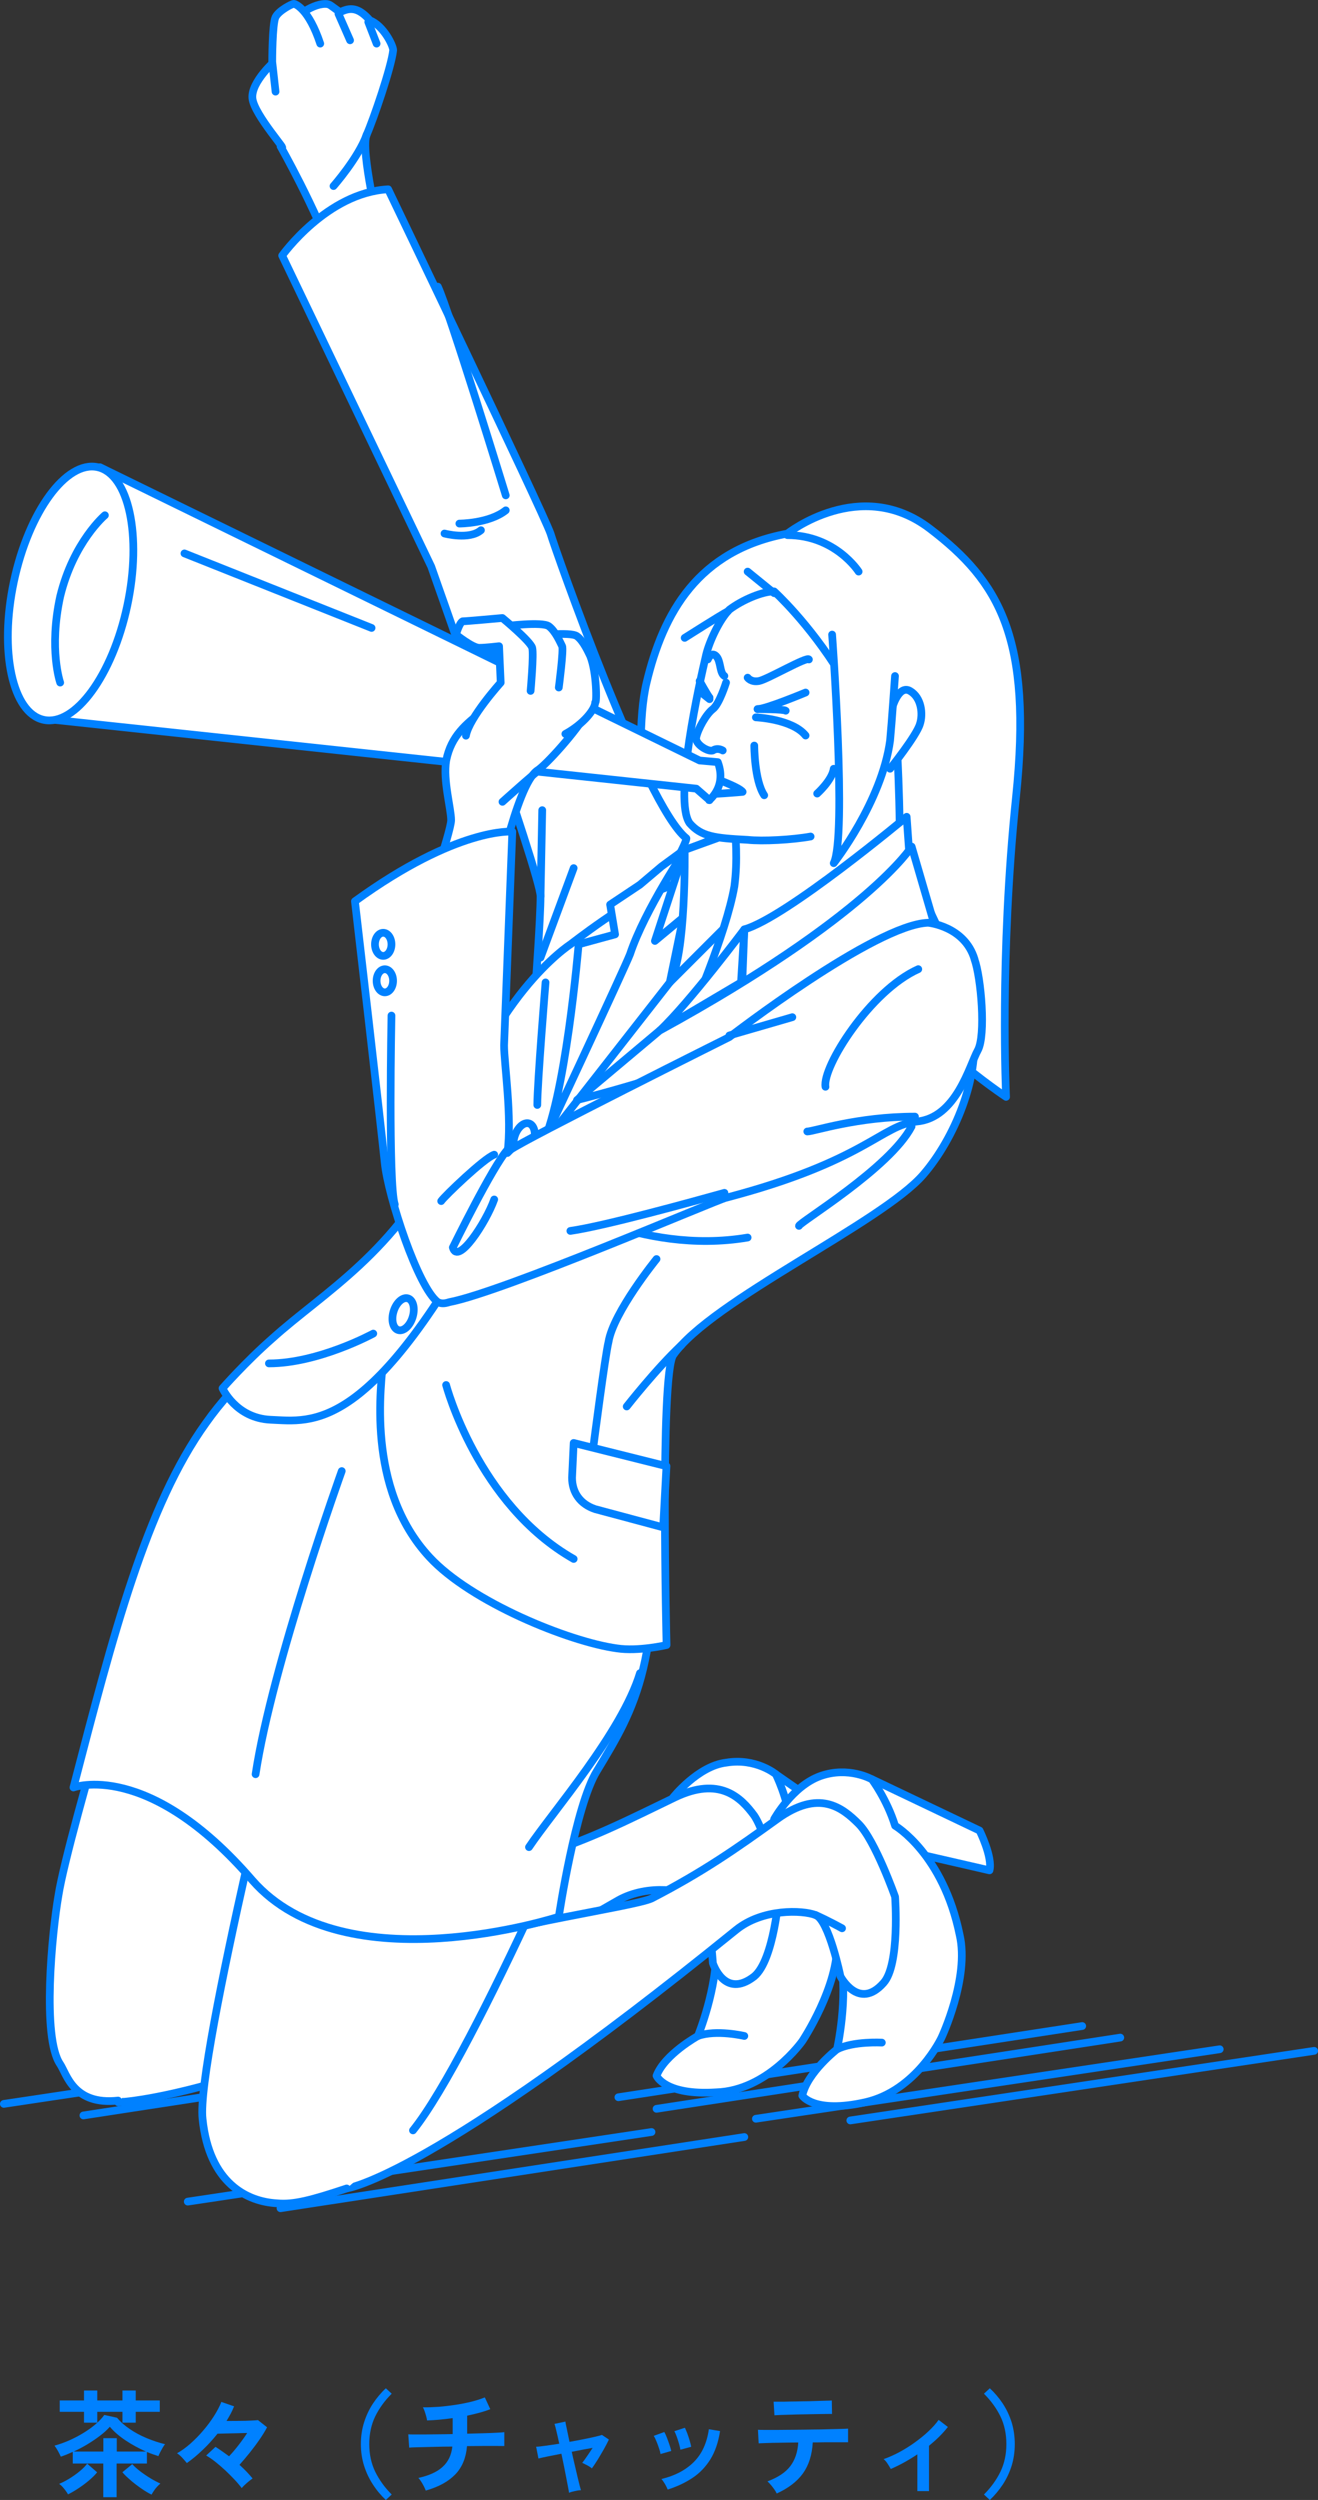 <?xml version="1.0" encoding="UTF-8"?>
<svg id="_レイヤー_2" data-name="レイヤー 2" xmlns="http://www.w3.org/2000/svg" viewBox="0 0 171 324.35">
  <rect x="0" y="0" width="171" height="324.35" fill="#333333" stroke="none"/>
  <defs>
    <style>
      .cls-1 {
        fill: none;
      }

      .cls-1, .cls-2 {
        stroke: #0081ff;
        stroke-linecap: round;
        stroke-linejoin: round;
      }

      .cls-3 {
        fill: #0081ff;
      }

      .cls-2 {
        fill: #fff;
      }
    </style>
  </defs>
  <g id="_レイヤー_1-2" data-name="レイヤー 1">
    <g>
      <path class="cls-3" d="M13.4,323.99v-4.37h-3.96v-1.51c-.27.12-.53.23-.79.34-.25.1-.51.2-.76.28-.1-.23-.23-.48-.39-.77-.16-.28-.3-.5-.43-.66.63-.17,1.27-.4,1.91-.68.65-.29,1.26-.61,1.85-.97.59-.36,1.12-.74,1.58-1.14s.84-.79,1.12-1.19l1.65.36c.42.51.96.99,1.63,1.45s1.4.85,2.2,1.19c.8.33,1.6.6,2.4.79-.09.11-.19.26-.3.45-.11.19-.21.39-.32.58-.1.2-.18.38-.24.52-.24-.08-.49-.17-.74-.25s-.5-.19-.75-.29v1.5h-3.93v4.37h-1.74ZM8.83,323.63c-.12-.22-.29-.47-.52-.75-.22-.28-.44-.49-.64-.62.42-.17.87-.4,1.34-.69s.92-.61,1.33-.95c.42-.34.74-.67.97-.98l1.29,1.12c-.26.33-.61.68-1.06,1.06-.45.38-.91.72-1.4,1.04-.48.32-.93.57-1.33.77ZM10.9,314.32v-1.41h-3.15v-1.47h3.15v-1.29h1.72v1.29h3.27v-1.29h1.72v1.29h3.12v1.47h-3.12v1.41h-1.72v-1.41h-3.27v1.41h-1.72ZM9.55,318.07h3.86v-1.74h1.74v1.74h3.79c-.91-.4-1.79-.88-2.62-1.43-.84-.56-1.53-1.15-2.07-1.79-.34.39-.76.78-1.28,1.17-.51.39-1.06.76-1.64,1.11-.58.35-1.18.67-1.78.94ZM19.66,323.65c-.3-.14-.62-.32-.97-.55-.35-.23-.7-.47-1.06-.75-.36-.27-.69-.55-.99-.83-.31-.27-.56-.53-.76-.77l1.28-1.05c.27.3.61.61,1.03.93.42.32.86.62,1.32.9s.9.51,1.3.69c-.13.1-.27.24-.43.41-.16.17-.3.35-.42.54-.12.18-.22.34-.29.47Z"/>
      <path class="cls-3" d="M31.36,322.81c-.26-.35-.58-.73-.95-1.12s-.77-.8-1.19-1.19-.85-.76-1.28-1.1c-.42-.33-.82-.61-1.19-.82l1.21-1.12c.26.16.54.35.84.56.3.21.6.43.92.66.41-.43.82-.92,1.24-1.46.42-.54.79-1.06,1.11-1.56-.4,0-.83.02-1.3.03-.46.01-.92.02-1.36.03-.45.01-.84.02-1.19.03-.6.75-1.24,1.46-1.93,2.11-.69.66-1.37,1.23-2.05,1.7-.13-.17-.32-.38-.56-.65s-.48-.47-.71-.62c.56-.31,1.13-.72,1.71-1.23.58-.51,1.14-1.08,1.67-1.7s1.01-1.26,1.42-1.91.73-1.25.95-1.82l1.65.57c-.12.31-.26.62-.43.94-.17.32-.36.64-.55.96.55,0,1.11,0,1.67-.01.57,0,1.07-.02,1.52-.04.44-.02.74-.04.89-.06l1.18.93c-.25.48-.58,1.01-.97,1.58-.4.58-.83,1.15-1.28,1.72-.46.57-.9,1.09-1.33,1.57.33.3.64.6.93.9.29.3.54.59.77.87-.22.15-.47.35-.74.58-.27.24-.5.46-.67.66Z"/>
      <path class="cls-3" d="M50.06,324.35c-.63-.59-1.19-1.25-1.67-2-.49-.74-.87-1.55-1.15-2.43s-.42-1.82-.42-2.82.14-1.95.42-2.83c.28-.88.66-1.69,1.15-2.43s1.04-1.4,1.67-1.98l.76.7c-.91.91-1.62,1.89-2.14,2.95-.51,1.06-.77,2.25-.77,3.59s.26,2.53.77,3.58c.52,1.06,1.23,2.05,2.14,2.96l-.76.71Z"/>
      <path class="cls-3" d="M55.25,323.15c-.06-.16-.14-.35-.25-.56-.11-.22-.23-.43-.36-.63-.13-.2-.25-.36-.36-.47,1.37-.3,2.42-.77,3.14-1.43.72-.65,1.15-1.53,1.27-2.64-.87,0-1.7.02-2.49.04s-1.46.04-2.02.05-.92.03-1.09.05l-.12-1.73c.11.01.34.02.7.02.35,0,.8,0,1.33,0,.53,0,1.12-.01,1.75-.02.64,0,1.3-.02,1.98-.03v-2.07c-1.2.17-2.31.27-3.32.3-.02-.16-.06-.35-.12-.56-.06-.22-.13-.43-.2-.64s-.15-.38-.22-.5c.65.01,1.34-.02,2.07-.07.73-.06,1.46-.15,2.19-.26.73-.11,1.42-.25,2.07-.41.65-.17,1.21-.35,1.7-.55l.71,1.53c-.4.16-.86.31-1.37.45-.51.14-1.06.27-1.63.39v2.34c.78-.02,1.51-.04,2.19-.06.68-.02,1.25-.04,1.73-.07.47-.02.77-.05.9-.07v1.8c-.15,0-.46-.01-.94-.01s-1.05,0-1.73,0c-.68,0-1.41.01-2.17.02-.12,1.51-.62,2.73-1.51,3.66-.89.93-2.16,1.63-3.81,2.1Z"/>
      <path class="cls-3" d="M73.82,323.41c0-.12-.05-.35-.11-.68-.07-.33-.14-.73-.23-1.2-.09-.47-.19-.98-.3-1.53-.11-.55-.22-1.1-.34-1.65-.67.13-1.28.25-1.82.36-.54.11-.93.2-1.16.26l-.3-1.53c.28,0,.69-.05,1.23-.13.54-.07,1.13-.16,1.77-.26-.14-.65-.26-1.21-.38-1.68-.11-.47-.19-.77-.24-.89l1.42-.3c0,.11.06.41.17.9.1.49.22,1.06.36,1.73.62-.11,1.22-.22,1.8-.34.58-.11,1.08-.22,1.51-.32.43-.1.73-.18.9-.24l.9.6c-.17.36-.38.77-.64,1.23-.26.46-.53.91-.8,1.36-.28.44-.53.83-.77,1.15-.15-.13-.36-.27-.63-.41-.27-.14-.48-.24-.62-.31.18-.22.39-.51.64-.88.25-.36.49-.72.71-1.06-.82.14-1.72.31-2.71.51.12.56.25,1.12.38,1.67.13.56.25,1.07.36,1.54.11.47.21.86.29,1.18.08.31.14.51.17.59-.23,0-.5.05-.82.12-.32.07-.56.14-.73.21Z"/>
      <path class="cls-3" d="M85.7,318.4c-.03-.2-.09-.45-.2-.76-.1-.31-.21-.62-.34-.92-.12-.3-.24-.53-.34-.69l1.37-.5c.1.17.21.41.33.72.12.31.23.62.34.94.11.31.18.58.23.8l-1.4.4ZM86.63,323c-.08-.21-.2-.45-.36-.73-.16-.27-.32-.49-.46-.64,1.73-.41,3.13-1.14,4.19-2.19,1.06-1.05,1.72-2.48,1.97-4.27l1.45.24c-.22,1.45-.64,2.67-1.25,3.66-.62.99-1.39,1.8-2.33,2.42-.94.62-2.01,1.13-3.22,1.51ZM88.27,317.83c-.02-.2-.08-.46-.17-.77-.09-.31-.19-.62-.3-.93-.11-.3-.21-.54-.31-.7l1.37-.45c.09.18.19.43.31.73.11.31.22.62.31.94.09.32.16.58.2.8l-1.41.38Z"/>
      <path class="cls-3" d="M100.76,323.48c-.07-.15-.17-.32-.31-.52-.14-.2-.29-.39-.45-.58-.16-.18-.3-.33-.43-.44,1.36-.51,2.35-1.17,2.96-1.97.62-.81.96-1.83,1.04-3.08-.79,0-1.55.02-2.27.03-.73.01-1.34.02-1.85.04s-.85.03-1.02.04l-.09-1.76c.12.01.41.02.86.02s1,0,1.67,0c.66,0,1.38-.01,2.15-.02.77,0,1.55-.02,2.32-.03.77,0,1.49-.02,2.15-.04.67-.01,1.22-.03,1.68-.04.46-.01.74-.03.86-.04v1.77h-2.21c-.57,0-1.19,0-1.86.02h-.51c-.09,1.63-.52,2.97-1.28,4.03-.77,1.06-1.9,1.92-3.4,2.6ZM100.48,313.37l-.11-1.77h.75c.38,0,.83,0,1.37-.02.53,0,1.08-.02,1.67-.03.58,0,1.13-.02,1.67-.04.53-.02.98-.03,1.36-.04.38,0,.62-.02.73-.03l.03,1.75c-.13,0-.38-.01-.76,0s-.82.01-1.33.02c-.52.01-1.06.02-1.62.03-.57.01-1.11.02-1.63.04-.52.02-.97.03-1.34.04-.38.02-.63.03-.77.04Z"/>
      <path class="cls-3" d="M119.02,323.21v-4.78c-1.15.77-2.3,1.4-3.45,1.9-.11-.21-.25-.44-.42-.7-.17-.26-.34-.45-.51-.58.66-.23,1.34-.53,2.03-.9.69-.37,1.36-.79,2-1.25.64-.46,1.24-.94,1.78-1.45s.98-1,1.33-1.49l1.2.92c-.33.42-.71.84-1.12,1.25s-.87.81-1.33,1.19v5.88h-1.5Z"/>
      <path class="cls-3" d="M128.42,324.35l-.76-.71c.91-.91,1.62-1.89,2.14-2.96.51-1.06.77-2.25.77-3.58s-.26-2.54-.77-3.59c-.52-1.06-1.23-2.04-2.14-2.95l.76-.7c.63.58,1.19,1.24,1.68,1.98.49.74.87,1.55,1.15,2.43.27.88.41,1.83.41,2.83s-.14,1.94-.41,2.82c-.28.88-.66,1.69-1.15,2.43-.49.74-1.05,1.41-1.68,2Z"/>
    </g>
    <g>
      <g>
        <line class="cls-1" x1="110.32" y1="275.11" x2="170.5" y2="266.08"/>
        <line class="cls-1" x1="98.07" y1="274.89" x2="158.25" y2="265.87"/>
        <line class="cls-1" x1="85.18" y1="273.6" x2="145.35" y2="264.36"/>
        <line class="cls-1" x1="80.23" y1="272.1" x2="140.41" y2="262.86"/>
        <line class="cls-1" x1="36.39" y1="286.5" x2="96.57" y2="277.26"/>
        <line class="cls-1" x1="24.36" y1="285.64" x2="84.53" y2="276.61"/>
        <line class="cls-1" x1="10.82" y1="274.46" x2="70.99" y2="265.22"/>
        <line class="cls-1" x1=".5" y1="272.96" x2="60.68" y2="263.93"/>
      </g>
      <g>
        <g>
          <g>
            <g>
              <path class="cls-2" d="M100.65,230.19l12.68,8.81s1.29,3.65.43,5.16l-12.47-5.16-.64-8.81Z"/>
              <path class="cls-2" d="M92.91,252.54c.21,5.37-2.36,11.61-2.36,11.61,0,0-4.3,2.36-5.37,5.16,0,0,1.07,2.58,7.74,2.15,6.66-.21,11.18-6.66,11.18-6.66,0,0,4.73-7.09,4.51-12.9-.43-10.75-6.02-15.26-6.02-15.26-.43-3.44-1.93-6.45-1.93-6.45,0,0-2.58-2.15-6.45-1.5-3.65.43-6.88,4.51-6.88,4.51,0,0,5.37,15.47,5.59,19.34Z"/>
              <path class="cls-2" d="M15.33,272.75s20.63-.64,64.91-26.22c3.87-2.15,8.81-1.29,10.32-.21,1.5,1.07,1.93,8.38,1.93,8.38,0,0,1.5,4.73,5.37,1.72,2.58-2.15,3.22-10.75,3.22-10.75,0,0-1.5-7.52-3.22-10.1-1.72-2.36-4.51-5.16-10.32-2.36-5.8,2.79-10.75,5.37-17.62,7.52-2.36.86-19.77.21-25.79,1.72-9.89,2.36-23.21,12.47-24.93,15.47-1.72,3.22-3.87,14.83-3.87,14.83Z"/>
              <path class="cls-2" d="M96.57,264.15s-3.65-.86-6.02,0"/>
            </g>
            <path class="cls-2" d="M30.8,263.29c3.44-5.8,14.83-49.86,14.83-49.86,0,0-15.47-15.04-25.36-12.9,0,0-11.39,37.18-12.68,45.35-.86,4.94-2.15,18.48.21,21.92.86,1.29,1.72,5.37,7.52,4.73"/>
          </g>
          <g>
            <g>
              <path class="cls-2" d="M113.12,230.84l13.97,6.66s1.72,3.44,1.29,5.16l-13.11-3.01-2.15-8.81Z"/>
              <path class="cls-2" d="M109.03,254.05c1.07,5.16-.43,11.82-.43,11.82,0,0-3.87,3.01-4.51,6.02,0,0,1.5,2.36,8.17.86s9.89-8.38,9.89-8.38c0,0,3.65-7.74,2.36-13.32-2.15-10.53-8.38-14.18-8.38-14.18-1.07-3.44-3.01-6.02-3.01-6.02,0,0-3.01-1.72-6.66-.43s-6.02,5.59-6.02,5.59c0,0,7.74,14.4,8.6,18.05Z"/>
              <path class="cls-2" d="M44.99,283.92s10.75-1.29,50.51-33.53c3.44-2.79,8.6-2.58,10.32-1.93,1.72.64,3.22,7.95,3.22,7.95,0,0,2.36,4.51,5.59.86,2.15-2.36,1.5-11.18,1.5-11.18,0,0-2.58-7.31-4.73-9.46s-5.16-4.51-10.53-.64c-5.37,3.87-9.67,6.88-16.33,10.32-2.36,1.07-19.56,3.44-25.36,6.02-9.46,4.08-21.06,16.12-21.92,19.34-1.29,3.01,7.74,12.25,7.74,12.25Z"/>
              <path class="cls-2" d="M114.41,265.01s-3.65-.21-5.8.86"/>
            </g>
            <path class="cls-2" d="M53.58,276.4c7.95-9.89,25.36-50.51,26.43-54.16l-41.69-6.66s-12.9,51.58-12.04,59.32c.86,8.38,5.8,10.75,9.67,10.96,2.15.21,4.51-.43,9.03-1.93"/>
            <path class="cls-2" d="M109.25,250.18s-1.93-1.07-3.44-1.72"/>
          </g>
          <path class="cls-2" d="M46.92,167.87s-12.47,5.8-20.2,16.76c-7.74,10.75-12.04,27.51-17.19,47.28,0,0,9.67-3.65,23.21,12.04,12.04,13.75,39.76,4.73,39.76,4.73,0,0,2.15-14.4,4.94-18.91,4.94-8.17,8.81-14.4,6.88-38.69l-23.43-33.53-13.97,10.32Z"/>
          <path class="cls-2" d="M44.34,190.86s-9.03,25.15-11.18,39.33"/>
          <path class="cls-1" d="M68.63,239.65c3.01-4.51,12.04-14.83,14.4-22.57"/>
        </g>
        <g>
          <path class="cls-2" d="M49.29,30.16s-2.58-10.75-1.72-12.68,3.22-8.81,3.44-10.96c0-.64-1.29-3.22-3.01-3.87-1.5-1.72-2.58-1.72-3.87-1.07-1.29-.86-1.29-1.07-1.93-1.07-1.93,0-4.51,2.15-4.94,3.01-.43,1.07-1.5,4.3-1.5,4.3,0,0-3.22,2.79-3.01,4.94s4.94,7.31,3.65,6.23c0,0,4.51,7.95,7.09,15.04l5.8-3.87Z"/>
          <path class="cls-2" d="M41.55,5.66c-1.5-4.51-3.22-5.16-3.44-5.16s-1.93.86-2.36,1.72-.43,5.8-.43,5.8l.43,3.87"/>
          <line class="cls-1" x1="45.42" y1="5.23" x2="43.91" y2="1.79"/>
          <path class="cls-1" d="M43.27,24.14s3.22-3.65,4.3-6.66"/>
          <line class="cls-1" x1="48.86" y1="5.66" x2="47.78" y2="2.86"/>
        </g>
        <path class="cls-2" d="M84.96,116.29s-3.22-18.7-1.07-27.72c2.15-9.03,6.66-17.19,18.27-19.34,0,0,9.46-7.52,18.48-.64,9.03,6.88,13.32,14.18,11.18,34.82-2.15,20.63-1.29,38.9-1.29,38.9,0,0-12.47-8.17-18.05-18.05-5.37-9.67-27.51-7.95-27.51-7.95Z"/>
        <rect class="cls-2" x="75.29" y="120.15" width="23.86" height="23.86"/>
        <path class="cls-2" d="M69.49,127.89s.64-8.81.64-11.61-14.18-42.77-14.18-42.77l-19.34-40.35s5.8-8.17,13.75-8.6c0,0,19.99,41.64,21.06,44.65.64,2.15,12.25,35.25,17.62,39.54.43,0-7.09,16.12-19.56,19.13Z"/>
        <path class="cls-2" d="M99.15,128.75s-1.5,1.07-24.5,13.97c0,0-24.5,25.79-24.93,33.53-.21,3.22-2.36,16.76,6.02,25.79,5.37,5.8,18.05,10.96,24.29,11.82,2.79.43,6.45-.43,6.45-.43,0,0-.86-35.03.86-37.61,4.94-7.09,27.08-17.19,32.45-23.43,4.08-4.73,7.31-12.68,6.45-18.48-.86-6.23-.64-5.16-6.88-18.48l-20.2,13.32Z"/>
        <g>
          <path class="cls-2" d="M86.9,127.46l-16.98,21.71s-3.87,3.22-5.59,6.66c-16.12,30.52-23.86,28.58-29.23,28.37-4.51-.21-6.23-4.08-6.23-4.08,0,0,3.01-3.44,6.45-6.45,6.66-6.02,16.12-11.18,22.57-24.72,5.37-19.56,16.12-26.43,16.12-26.43,0,0,7.74-6.02,10.96-6.88s4.94-2.79,4.94-2.79l-3.01,14.61Z"/>
          <path class="cls-2" d="M83.03,114.78l-3.87,2.58.64,3.87-4.73,1.29s-1.72,20.63-4.94,26.43c0,0,10.96-23.43,11.61-25.15,1.93-5.8,7.31-13.75,7.31-13.75l-3.22,2.36-2.79,2.36Z"/>
        </g>
        <g>
          <path class="cls-2" d="M104.74,103.6s-14.61,6.45-15.9,6.66l-3.87,11.82,15.26-12.68,4.51-5.8Z"/>
          <path class="cls-2" d="M88.83,110.27s.21,13.75-1.93,17.19l14.61-14.61,2.79-8.17-15.47,5.59Z"/>
        </g>
        <path class="cls-2" d="M116.34,96.08s.86,15.26,0,16.98l-26.86,18.91s4.73-10.75,5.8-16.98c.86-6.45-.86-13.54-.86-13.54l21.92-5.37Z"/>
        <g>
          <path class="cls-2" d="M117.63,105.97s-15.69,13.11-21.06,14.61l-.43,11.18s17.62-15.04,21.92-19.77l-.43-6.02Z"/>
          <path class="cls-2" d="M96.57,120.58s-7.09,9.46-10.96,13.11l10.53-6.23.43-6.88Z"/>
        </g>
        <path class="cls-2" d="M65.62,64.27s-7.31-23.86-8.81-27.08"/>
        <path class="cls-2" d="M57.67,69.22s3.22.86,4.73-.43"/>
        <path class="cls-2" d="M103.66,159.05c0-.43,11.82-7.52,14.61-12.9"/>
        <line class="cls-1" x1="70.35" y1="105.11" x2="70.13" y2="116.29"/>
        <line class="cls-1" x1="74.43" y1="112.63" x2="70.13" y2="124.24"/>
        <path class="cls-2" d="M70.78,155.19s12.25,7.74,26.22,5.37"/>
        <path class="cls-2" d="M57.88,179.69s4.08,15.47,16.55,22.57"/>
        <path class="cls-2" d="M48.43,173.02s-7.09,3.87-13.54,3.87"/>
        <path class="cls-1" d="M76.8,145.51s31.59-10.53,34.39-10.75"/>
        <path class="cls-1" d="M70.78,127.46s-1.07,13.11-1.07,15.9"/>
        <path class="cls-2" d="M115.7,92s.86-3.22,2.36-2.36,1.72,3.01,1.29,4.3c-.43,1.5-3.87,5.8-3.87,5.8"/>
        <path class="cls-2" d="M110.54,105.32c-.21-5.37-1.07-12.47-1.5-17.84-4.08-6.66-8.6-10.75-8.6-10.75-1.5,0-4.08,1.07-5.8,2.36-1.29,1.29-2.58,4.08-3.01,5.8-.86,3.65-4.3,18.91-2.15,21.92,1.5,1.72,3.22,1.93,7.52,2.15,1.93.21,5.8,0,8.17-.43"/>
        <path class="cls-2" d="M107.96,82.33s1.93,26.22.21,29.66c0,0,6.23-7.95,7.31-15.9.21-2.15.64-8.38.64-8.38"/>
        <path class="cls-2" d="M85.61,133.69l-10.75,9.03c15.47-3.87,35.68-11.82,38.47-12.04l-1.07-4.51,6.02-2.36,3.01-3.65-3.01-10.32s-5.59,9.03-32.67,23.86Z"/>
        <path class="cls-2" d="M111.4,74.16s-3.01-4.73-9.24-4.73"/>
        <line class="cls-1" x1="97" y1="74.16" x2="100.44" y2="76.96"/>
        <path class="cls-2" d="M88.83,82.76s4.73-3.01,5.59-3.44"/>
        <path class="cls-2" d="M91.84,85.55s.43-1.07,1.07-.43.43,2.15,1.07,2.58"/>
        <path class="cls-2" d="M97,87.92s.43.64,1.5.43c1.07-.21,6.23-3.22,6.45-2.79"/>
        <g>
          <path class="cls-1" d="M98.29,92s3.44,0,3.65.21"/>
          <path class="cls-1" d="M104.52,89.85s-5.16,2.15-6.23,2.15"/>
        </g>
        <ellipse class="cls-2" cx="68.01" cy="147.82" rx="2.15" ry="1.29" transform="translate(-93.28 169.35) rotate(-72.9)"/>
        <ellipse class="cls-2" cx="59.57" cy="160.49" rx="2.15" ry="1.29" transform="translate(-111.35 170.23) rotate(-72.9)"/>
        <ellipse class="cls-2" cx="52.3" cy="170.51" rx="2.15" ry="1.29" transform="translate(-126.05 170.36) rotate(-72.9)"/>
        <path class="cls-1" d="M85.18,163.35s-5.59,6.88-6.23,10.75c-.43,1.72-1.93,13.32-1.93,13.32"/>
        <path class="cls-2" d="M81.31,182.48s3.87-4.94,7.09-7.95"/>
        <path class="cls-2" d="M61.32,144.44s.64,4.73,1.29,5.8"/>
        <path class="cls-2" d="M67.34,158.41s9.89,2.58,11.18,2.79"/>
        <path class="cls-2" d="M55.52,157.12s1.72-6.88,2.36-8.6"/>
        <g>
          <line class="cls-1" x1="92.06" y1="90.71" x2="90.98" y2="89.85"/>
          <path class="cls-1" d="M90.77,88.35s1.07,1.93,1.29,2.15"/>
        </g>
        <path class="cls-1" d="M98.07,93.07s4.73.21,6.45,2.36"/>
        <path class="cls-2" d="M106.02,102.96s1.93-1.72,2.15-3.22"/>
        <path class="cls-2" d="M92.27,100.81s3.65,1.29,4.08,1.93c0,0-4.73.43-4.94.21-.43,0-1.07-1.72-1.07-1.72,0,0,1.5-.43,1.93-.43Z"/>
        <path class="cls-2" d="M97.86,96.73s0,4.51,1.29,6.45"/>
        <g>
          <g>
            <path class="cls-2" d="M93.13,98.88l-2.36-.21L12.97,60.62s-1.93,12.04-6.88,32.67l84.25,9.03,1.72,1.5c-.43.21,2.36-1.5,1.07-4.94Z"/>
            <ellipse class="cls-2" cx="9.16" cy="76.99" rx="16.76" ry="7.52" transform="translate(-68.05 69.94) rotate(-77.99)"/>
            <line class="cls-1" x1="23.93" y1="71.8" x2="48.21" y2="81.47"/>
            <path class="cls-2" d="M7.81,88.56s-1.5-4.3,0-11.18c1.72-7.09,5.8-10.53,5.8-10.53"/>
          </g>
          <g>
            <g>
              <path class="cls-2" d="M64.12,116.29s2.79-14.4,5.59-16.33c1.07-.64,5.16-5.16,6.45-7.52.64-1.29-1.5-8.6-1.5-8.6-3.01-2.36-7.74-2.58-8.6-2.36-.43.21-4.08-1.07-6.02,1.5l4.51,1.93s2.36,4.08-1.93,7.31c-2.15,1.72-4.08,3.22-4.73,6.45-.43,2.58.64,6.23.64,7.74s-3.87,12.68-3.87,12.68l9.46-2.79Z"/>
              <path class="cls-2" d="M69.06,82.54s4.94-.64,5.8,0,1.5,2.15,1.72,2.58c.86,2.15.86,6.23.64,6.02,0,.86-1.5,2.79-3.87,4.08"/>
              <path class="cls-2" d="M65.41,81.25s4.94-.64,5.8,0,1.5,2.15,1.72,2.58-.43,5.37-.43,5.37"/>
              <path class="cls-2" d="M68.84,89.64s.43-4.73.21-5.59-3.87-3.87-3.87-3.87c0,0-4.73.43-5.16.43-.43.21-.86,1.72-.86,1.72,0,0,2.15,1.72,3.01,1.72s2.58-.21,2.58-.21l.21,4.73s-4.08,4.51-4.51,6.88"/>
              <path class="cls-1" d="M65.19,104.03s4.3-3.87,4.73-4.08"/>
            </g>
            <g>
              <path class="cls-2" d="M126.44,124.45c-1.29-4.3-6.02-4.73-6.02-4.73-6.88.21-25.79,14.83-25.79,14.83,0,0-26.65,13.32-28.37,14.61l-.43.43c.64-4.51-.43-11.61-.43-13.97.21-5.59,1.07-27.72,1.07-27.72,0,0-7.09-.64-20.42,9.03,0,0,3.44,29.66,3.87,33.96s4.3,16.12,6.88,18.05c.43.21.86.21,1.5,0,6.88-1.29,34.82-13.32,35.89-13.54,18.05-4.73,20.2-9.46,24.72-9.89,5.16-.43,6.88-7.31,7.95-9.24s.43-9.46-.43-11.82Z"/>
              <line class="cls-1" x1="102.8" y1="131.97" x2="94.63" y2="134.34"/>
              <path class="cls-2" d="M107.1,141c-.43-2.58,5.8-12.47,12.04-15.26"/>
              <path class="cls-1" d="M65.84,149.17c-1.93,2.15-7.09,12.68-7.09,12.68.64,2.36,4.3-3.22,5.37-6.23"/>
              <path class="cls-2" d="M57.24,155.83c.43-.64,5.59-5.59,6.88-6.02"/>
              <ellipse class="cls-2" cx="49.72" cy="122.52" rx="1.07" ry="1.5"/>
              <ellipse class="cls-2" cx="49.93" cy="127.25" rx="1.07" ry="1.5"/>
              <path class="cls-1" d="M50.79,131.76s-.43,21.92.43,24.5"/>
            </g>
          </g>
          <path class="cls-1" d="M74,159.7c4.51-.64,16.12-3.87,19.99-4.94"/>
        </g>
        <path class="cls-2" d="M94.2,88.56s-.86,2.79-1.72,3.44-1.93,2.58-2.15,3.65c-.21.86,1.5,1.93,2.15,1.72.64-.43,1.29,0,1.29,0"/>
        <path class="cls-1" d="M59.6,67.93s3.87,0,6.02-1.72"/>
        <path class="cls-1" d="M104.74,146.8c.86,0,6.45-1.93,13.97-1.93"/>
        <path class="cls-2" d="M86.47,190.22l-12.04-3.01-.21,4.51c0,1.93,1.07,3.44,3.01,4.08l8.81,2.36.43-7.95Z"/>
      </g>
    </g>
  </g>
</svg>
